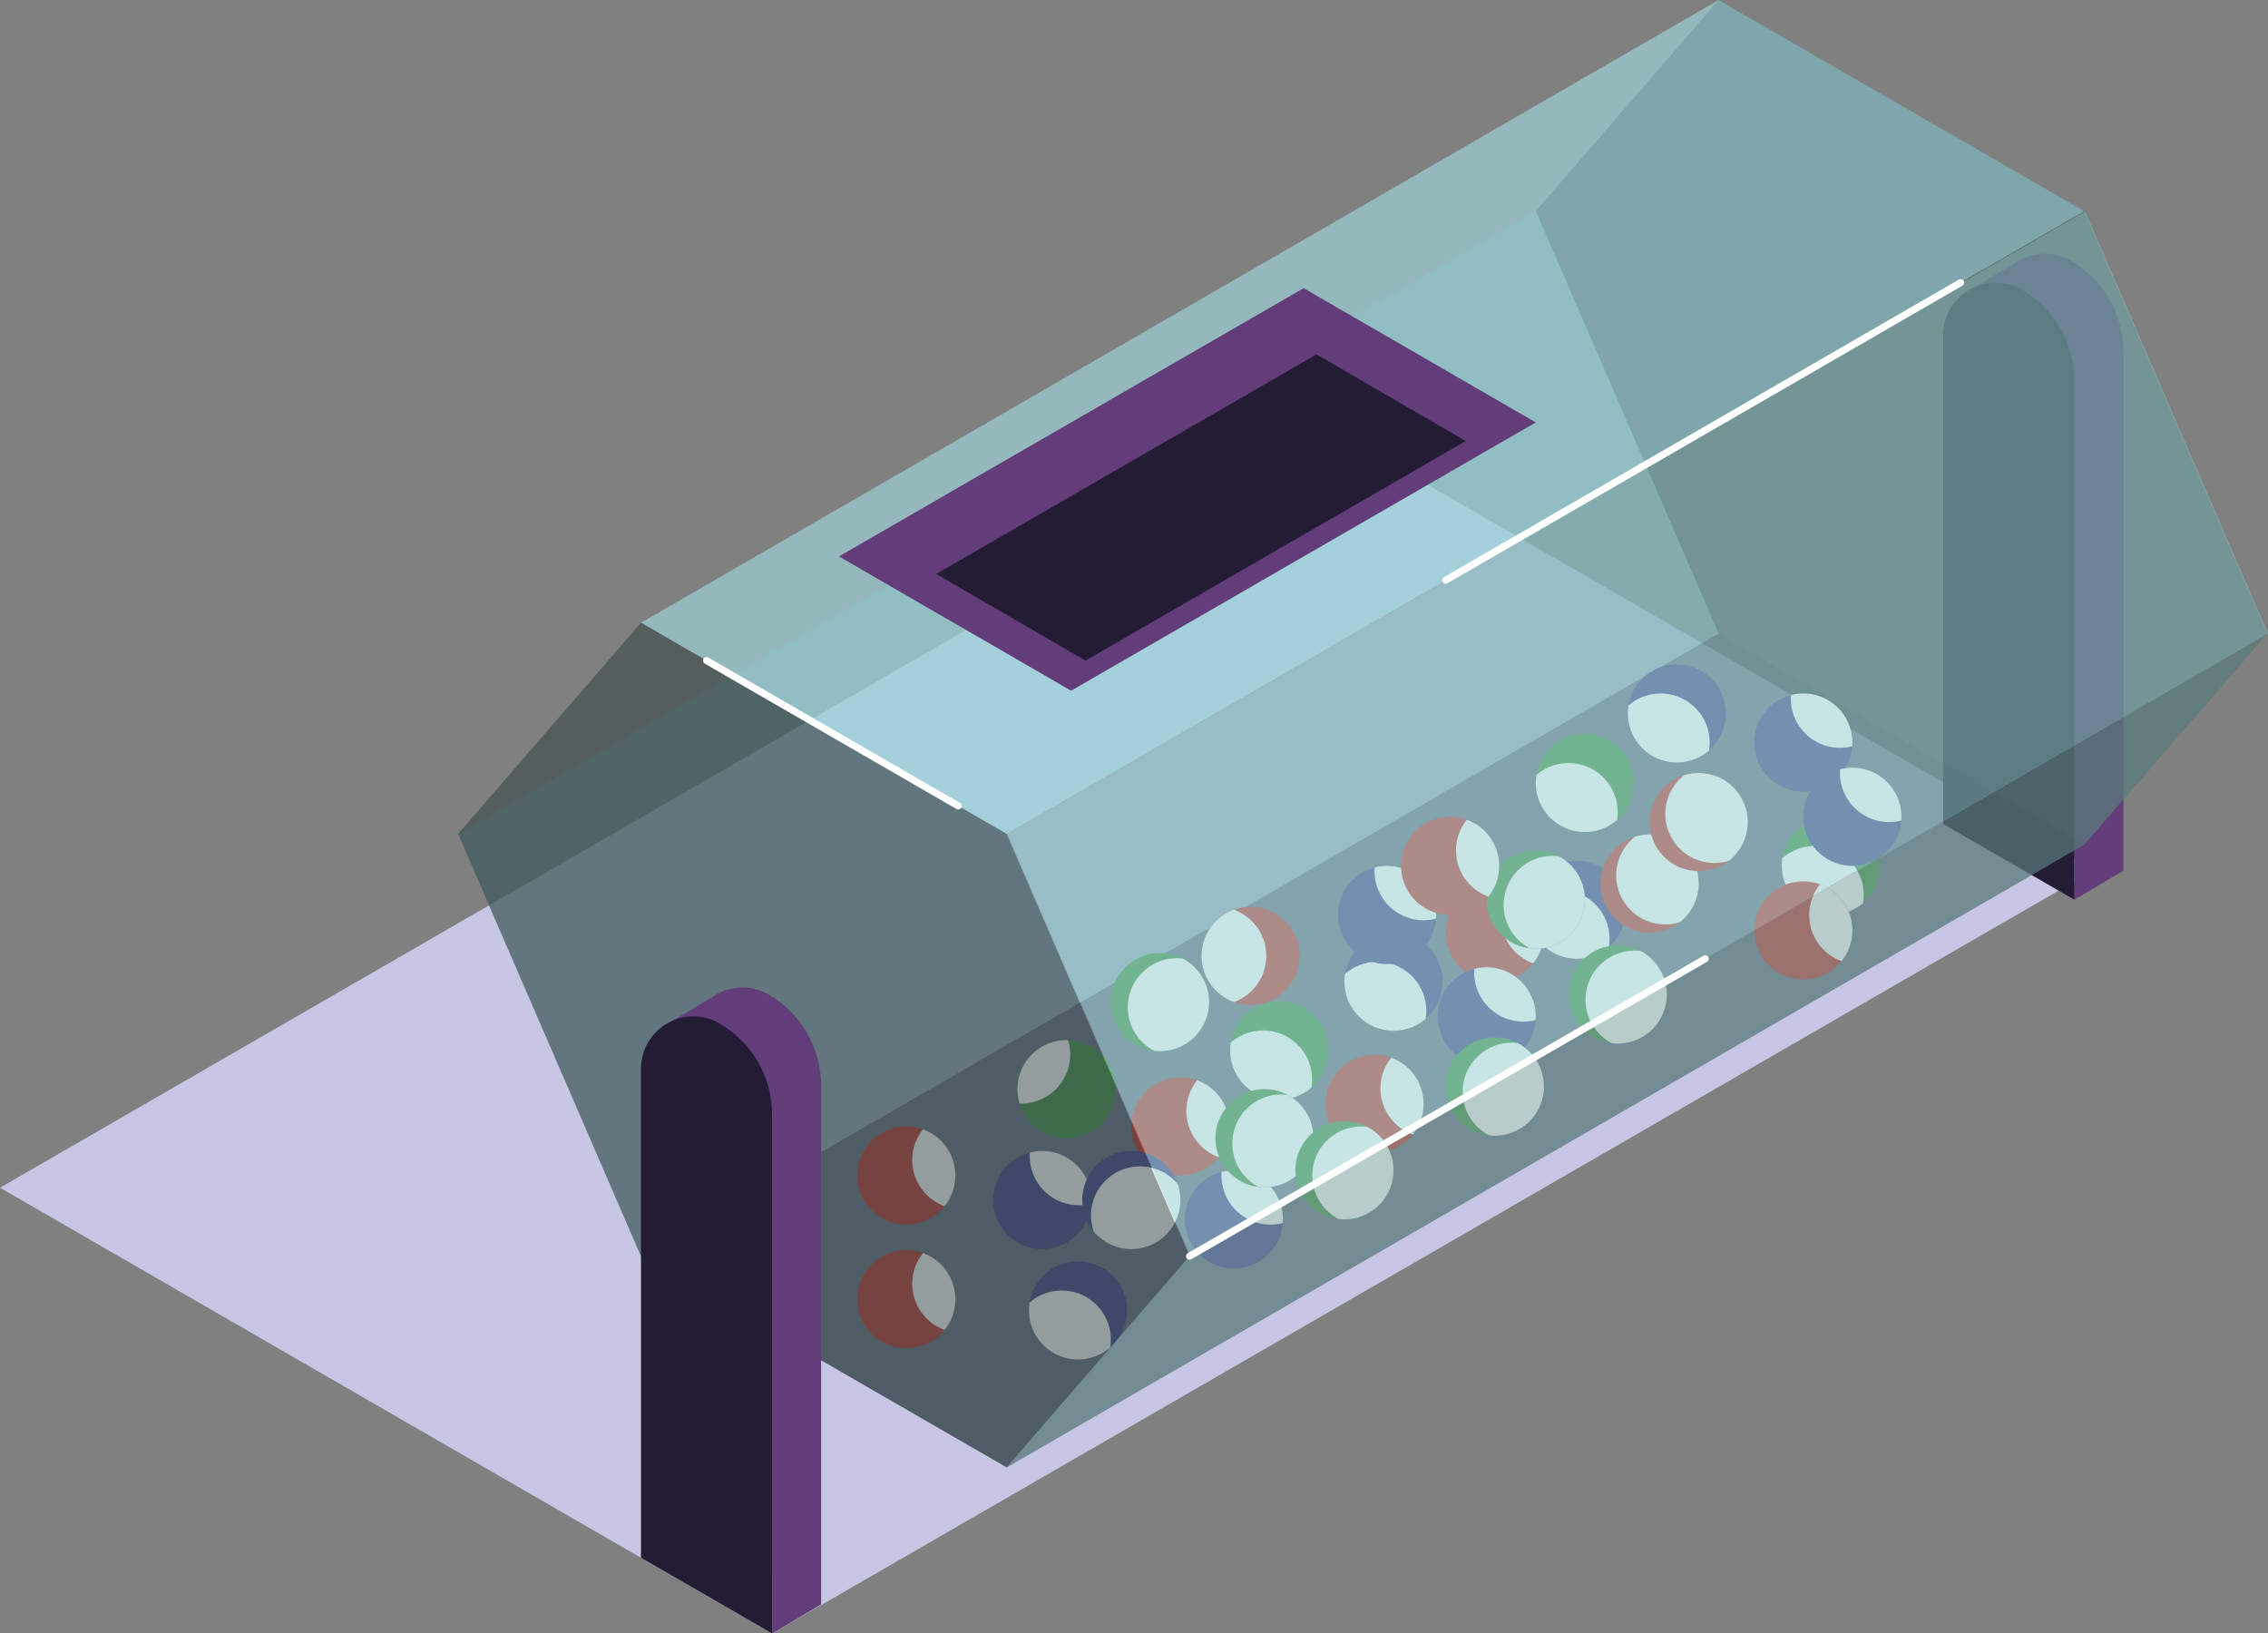 <?xml version="1.0" encoding="UTF-8"?><svg xmlns="http://www.w3.org/2000/svg" viewBox="0 0 1026.48 739.26"><rect x="0" y="0" width="1026.48" height="739.26" fill="#808080" stroke="none"/><defs><style>.e{fill:#223335;}.e,.f,.g,.h,.i{opacity:.5;}.j{fill:#fff;}.f{fill:#aaf1f9;}.g{fill:#293c3f;}.k{fill:#545493;}.l{fill:#c7c7e5;}.h{fill:#729b9b;}.m{fill:#539b54;}.n{fill:#623d7a;}.i{fill:#93ccce;}.o{fill:#241c35;}.p{fill:#c64b42;}</style></defs><g id="a"/><g id="b"><g id="c"><g id="d"><polygon class="l" points="948.04 393.66 349.43 739.26 0 537.54 598.61 191.93 948.04 393.66"/><g><g><g><path class="n" d="M937.25,118.01h0c-7.35-4.24-15.55-4.04-22.23-.78h-.02c-1.15,.57-2.25,1.23-3.3,1.98l-23,13.7,10.68,8.41,2.35-3.61c0,.28-.03,.55-.03,.83v221.27l37.13,21.44v25.93l22.2-13.12V159.2c0-16.99-9.06-32.69-23.78-41.18Z"/><path class="o" d="M938.83,407.18l-59.33-34.25V151.66c0-18.25,19.75-29.65,35.55-20.53h0c14.71,8.49,23.78,24.19,23.78,41.18v234.86Z"/></g><polygon class="g" points="943.36 95.56 777.84 0 695.08 95.56 777.84 286.69 943.36 382.25 1026.12 286.69 943.36 95.56"/><polygon class="e" points="777.84 286.69 943.36 382.25 455.62 664.1 290.1 568.53 777.84 286.69"/><polygon class="h" points="777.84 286.69 290.1 568.53 207.34 377.41 695.08 95.56 777.84 286.69"/><g><path class="p" d="M588.24,432.62c0,12.27-9.95,22.22-22.22,22.22-2.65,0-5.2-.46-7.56-1.32-8.55-3.09-14.66-11.28-14.66-20.9s6.11-17.81,14.66-20.9c2.36-.85,4.9-1.32,7.56-1.32,12.27,0,22.22,9.95,22.22,22.22Z"/><path class="j" d="M573.12,432.62c0,9.62-6.11,17.81-14.66,20.9-8.55-3.09-14.66-11.28-14.66-20.9s6.11-17.81,14.66-20.9c8.55,3.09,14.66,11.28,14.66,20.9Z"/></g><g><path class="m" d="M589.82,455.99c10.72,5.98,14.56,19.51,8.58,30.23-1.29,2.32-2.94,4.31-4.83,5.96-6.87,5.96-16.99,7.31-25.39,2.62-8.4-4.68-12.58-14.01-11.11-22.98,.4-2.48,1.24-4.93,2.53-7.24,5.98-10.72,19.51-14.56,30.23-8.58Z"/><path class="j" d="M582.46,469.19c8.4,4.69,12.58,14.01,11.11,22.98-6.87,5.96-16.99,7.31-25.39,2.62-8.4-4.68-12.58-14.01-11.11-22.98,6.87-5.96,17-7.31,25.39-2.62Z"/></g><g><path class="m" d="M728.12,334.94c10.72,5.98,14.56,19.51,8.58,30.23-1.29,2.32-2.94,4.31-4.83,5.96-6.87,5.96-16.99,7.31-25.39,2.62-8.4-4.68-12.58-14.01-11.11-22.98,.4-2.48,1.24-4.93,2.53-7.24,5.98-10.72,19.51-14.56,30.23-8.58Z"/><path class="j" d="M720.76,348.14c8.4,4.69,12.58,14.01,11.11,22.98-6.87,5.96-16.99,7.31-25.39,2.62-8.4-4.68-12.58-14.01-11.11-22.98,6.87-5.96,17-7.31,25.39-2.62Z"/></g><g><path class="m" d="M839.49,372.49c10.72,5.98,14.56,19.51,8.58,30.23-1.29,2.32-2.94,4.31-4.83,5.96-6.87,5.96-16.99,7.31-25.39,2.62-8.4-4.68-12.58-14.01-11.11-22.98,.4-2.48,1.24-4.93,2.53-7.24,5.98-10.72,19.51-14.56,30.23-8.58Z"/><path class="j" d="M832.13,385.69c8.4,4.69,12.58,14.01,11.11,22.98-6.87,5.96-16.99,7.31-25.39,2.62-8.4-4.68-12.58-14.01-11.11-22.98,6.87-5.96,17-7.31,25.39-2.62Z"/></g><g><path class="m" d="M589.82,455.99c10.72,5.98,14.56,19.51,8.58,30.23-1.29,2.32-2.94,4.31-4.83,5.96-6.87,5.96-16.99,7.31-25.39,2.62-8.4-4.68-12.58-14.01-11.11-22.98,.4-2.48,1.24-4.93,2.53-7.24,5.98-10.72,19.51-14.56,30.23-8.58Z"/><path class="j" d="M582.46,469.19c8.4,4.69,12.58,14.01,11.11,22.98-6.87,5.96-16.99,7.31-25.39,2.62-8.4-4.68-12.58-14.01-11.11-22.98,6.87-5.96,17-7.31,25.39-2.62Z"/></g><g><path class="k" d="M724.44,392.31c10.72,5.98,14.56,19.51,8.58,30.23-1.29,2.32-2.94,4.31-4.83,5.96-6.87,5.96-16.99,7.31-25.39,2.62-8.4-4.68-12.58-14.01-11.11-22.98,.4-2.48,1.24-4.93,2.53-7.24,5.98-10.72,19.51-14.56,30.23-8.58Z"/><path class="j" d="M717.08,405.51c8.4,4.69,12.58,14.01,11.11,22.98-6.87,5.96-16.99,7.31-25.39,2.62-8.4-4.68-12.58-14.01-11.11-22.98,6.87-5.96,17-7.31,25.39-2.62Z"/></g><g><path class="k" d="M641.53,424.9c10.72,5.98,14.56,19.51,8.58,30.23-1.29,2.32-2.94,4.31-4.83,5.96-6.87,5.96-16.99,7.31-25.39,2.62-8.4-4.68-12.58-14.01-11.11-22.98,.4-2.48,1.24-4.93,2.53-7.24,5.98-10.72,19.51-14.56,30.23-8.58Z"/><path class="j" d="M634.16,438.1c8.4,4.69,12.58,14.01,11.11,22.98-6.87,5.96-16.99,7.31-25.39,2.62-8.4-4.68-12.58-14.01-11.11-22.98,6.87-5.96,17-7.31,25.39-2.62Z"/></g><g><path class="k" d="M498.73,573.67c10.72,5.98,14.56,19.51,8.58,30.23-1.29,2.32-2.94,4.31-4.83,5.96-6.87,5.96-16.99,7.31-25.39,2.62-8.4-4.68-12.58-14.01-11.11-22.98,.4-2.48,1.24-4.93,2.53-7.24,5.98-10.72,19.51-14.56,30.23-8.58Z"/><path class="j" d="M491.37,586.88c8.4,4.69,12.58,14.01,11.11,22.98-6.87,5.96-16.99,7.31-25.39,2.62-8.4-4.68-12.58-14.01-11.11-22.98,6.87-5.96,17-7.31,25.39-2.62Z"/></g><g><path class="p" d="M768.82,399.87c0,7.12-3.35,13.46-8.56,17.53-3.77,2.94-8.51,4.69-13.66,4.69-2.65,0-5.2-.46-7.56-1.32-8.55-3.09-14.66-11.28-14.66-20.9s6.11-17.81,14.66-20.9c.33-.12,.66-.23,1-.33,2.07-.64,4.28-.99,6.56-.99,12.27,0,22.22,9.95,22.22,22.22Z"/><path class="j" d="M768.82,399.87c0,7.12-3.35,13.46-8.56,17.53-2.07,.64-4.28,.98-6.56,.98-2.65,0-5.2-.46-7.56-1.32-8.55-3.09-14.66-11.28-14.66-20.9,0-7.12,3.35-13.46,8.56-17.52,2.07-.64,4.28-.99,6.56-.99,12.27,0,22.22,9.95,22.22,22.22Z"/></g><g><path class="p" d="M432.41,532.02c0,5.27-1.83,10.11-4.9,13.91-1.08,1.34-2.31,2.55-3.66,3.61-3.77,2.94-8.51,4.69-13.66,4.69-2.65,0-5.2-.46-7.56-1.32-8.55-3.09-14.66-11.28-14.66-20.9s6.11-17.81,14.66-20.9c.33-.12,.66-.23,1-.33,2.07-.64,4.28-.99,6.56-.99,2.66,0,5.21,.46,7.56,1.32,8.55,3.09,14.65,11.28,14.65,20.9Z"/><path class="j" d="M432.41,532.02c0,5.27-1.83,10.11-4.9,13.91-8.54-3.1-14.65-11.28-14.65-20.9,0-5.27,1.83-10.1,4.9-13.91,8.55,3.09,14.65,11.28,14.65,20.9Z"/></g><g><path class="p" d="M432.41,588c0,5.27-1.83,10.11-4.9,13.91-1.08,1.34-2.31,2.55-3.66,3.61-3.77,2.94-8.51,4.69-13.66,4.69-2.65,0-5.2-.46-7.56-1.32-8.55-3.09-14.66-11.28-14.66-20.9s6.11-17.81,14.66-20.9c.33-.12,.66-.23,1-.33,2.07-.64,4.28-.99,6.56-.99,2.66,0,5.21,.46,7.56,1.32,8.55,3.09,14.65,11.28,14.65,20.9Z"/><path class="j" d="M432.41,588c0,5.27-1.83,10.11-4.9,13.91-8.54-3.1-14.65-11.28-14.65-20.9,0-5.27,1.83-10.1,4.9-13.91,8.55,3.09,14.65,11.28,14.65,20.9Z"/></g><g><path class="p" d="M698.78,422.08c0,5.27-1.83,10.11-4.9,13.91-1.08,1.34-2.31,2.55-3.66,3.61-3.77,2.94-8.51,4.69-13.66,4.69-2.65,0-5.2-.46-7.56-1.32-8.55-3.09-14.66-11.28-14.66-20.9s6.11-17.81,14.66-20.9c.33-.12,.66-.23,1-.33,2.07-.64,4.28-.99,6.56-.99,2.66,0,5.21,.46,7.56,1.32,8.55,3.09,14.65,11.28,14.65,20.9Z"/><path class="j" d="M698.78,422.08c0,5.27-1.83,10.11-4.9,13.91-8.54-3.1-14.65-11.28-14.65-20.9,0-5.27,1.83-10.1,4.9-13.91,8.55,3.09,14.65,11.28,14.65,20.9Z"/></g><g><path class="p" d="M644.32,499.59c0,5.27-1.83,10.11-4.9,13.91-1.08,1.34-2.31,2.55-3.66,3.61-3.77,2.94-8.51,4.69-13.66,4.69-2.65,0-5.2-.46-7.56-1.32-8.55-3.09-14.66-11.28-14.66-20.9s6.11-17.81,14.66-20.9c.33-.12,.66-.23,1-.33,2.07-.64,4.28-.99,6.56-.99,2.66,0,5.21,.46,7.56,1.32,8.55,3.09,14.65,11.28,14.65,20.9Z"/><path class="j" d="M644.32,499.59c0,5.27-1.83,10.11-4.9,13.91-8.54-3.1-14.65-11.28-14.65-20.9,0-5.27,1.83-10.1,4.9-13.91,8.55,3.09,14.65,11.28,14.65,20.9Z"/></g><g><path class="p" d="M556.48,509.8c0,5.27-1.83,10.11-4.9,13.91-1.08,1.34-2.31,2.55-3.66,3.61-3.77,2.94-8.51,4.69-13.66,4.69-2.65,0-5.2-.46-7.56-1.32-8.55-3.09-14.66-11.28-14.66-20.9s6.11-17.81,14.66-20.9c.33-.12,.66-.23,1-.33,2.07-.64,4.28-.99,6.56-.99,2.66,0,5.21,.46,7.56,1.32,8.55,3.09,14.65,11.28,14.65,20.9Z"/><path class="j" d="M556.48,509.8c0,5.27-1.83,10.11-4.9,13.91-8.54-3.1-14.65-11.28-14.65-20.9,0-5.27,1.83-10.1,4.9-13.91,8.55,3.09,14.65,11.28,14.65,20.9Z"/></g><g><path class="p" d="M838.38,421.1c0,5.27-1.83,10.11-4.9,13.91-1.08,1.34-2.31,2.55-3.66,3.61-3.77,2.94-8.51,4.69-13.66,4.69-2.65,0-5.2-.46-7.56-1.32-8.55-3.09-14.66-11.28-14.66-20.9s6.11-17.81,14.66-20.9c.33-.12,.66-.23,1-.33,2.07-.64,4.28-.99,6.56-.99,2.66,0,5.21,.46,7.56,1.32,8.55,3.09,14.65,11.28,14.65,20.9Z"/><path class="j" d="M838.38,421.1c0,5.27-1.83,10.11-4.9,13.91-8.54-3.1-14.65-11.28-14.65-20.9,0-5.27,1.83-10.1,4.9-13.91,8.55,3.09,14.65,11.28,14.65,20.9Z"/></g><g><path class="m" d="M469.35,475.18c4.21-3.17,9.18-4.61,14.06-4.45,1.72,.05,3.43,.31,5.09,.75,4.61,1.24,8.87,3.97,11.97,8.09,1.6,2.12,2.75,4.43,3.49,6.83,2.67,8.69-.2,18.5-7.88,24.28-7.68,5.78-17.9,5.83-25.52,.86-.3-.19-.58-.39-.87-.6-1.76-1.27-3.36-2.82-4.73-4.64-1.6-2.12-2.76-4.44-3.49-6.84-2.67-8.69,.2-18.49,7.88-24.28Z"/><path class="j" d="M469.35,475.18c4.21-3.17,9.18-4.61,14.06-4.45,2.66,8.69-.2,18.49-7.89,24.27-4.21,3.17-9.17,4.61-14.06,4.46-2.67-8.69,.2-18.49,7.88-24.28Z"/></g><g><path class="k" d="M691.18,447.43c2.98,4.34,4.21,9.37,3.84,14.24-.13,1.71-.46,3.41-.97,5.05-1.44,4.56-4.36,8.68-8.61,11.6-2.19,1.5-4.55,2.56-6.98,3.19-8.8,2.29-18.47-1-23.91-8.94-5.44-7.93-5.04-18.14,.26-25.53,.21-.29,.42-.57,.64-.84,1.34-1.7,2.97-3.23,4.85-4.52,2.19-1.5,4.55-2.56,6.98-3.19,8.8-2.29,18.47,1.01,23.91,8.94Z"/><path class="j" d="M691.18,447.43c2.98,4.34,4.21,9.37,3.84,14.24-8.8,2.28-18.46-1.01-23.91-8.94-2.98-4.34-4.21-9.37-3.84-14.24,8.8-2.29,18.47,1.01,23.91,8.94Z"/></g><g><path class="k" d="M646.07,401.54c2.98,4.34,4.21,9.37,3.84,14.24-.13,1.71-.46,3.41-.97,5.05-1.44,4.56-4.36,8.68-8.61,11.6-2.19,1.5-4.55,2.56-6.98,3.19-8.8,2.29-18.47-1-23.91-8.94-5.44-7.93-5.04-18.14,.26-25.53,.21-.29,.42-.57,.64-.84,1.34-1.7,2.97-3.23,4.85-4.52,2.19-1.5,4.55-2.56,6.98-3.19,8.8-2.29,18.47,1.01,23.91,8.94Z"/><path class="j" d="M646.07,401.54c2.98,4.34,4.21,9.37,3.84,14.24-8.8,2.28-18.46-1.01-23.91-8.94-2.98-4.34-4.21-9.37-3.84-14.24,8.8-2.29,18.47,1.01,23.91,8.94Z"/></g><g><path class="k" d="M834.48,323.5c2.98,4.34,4.21,9.37,3.84,14.24-.13,1.71-.46,3.41-.97,5.05-1.44,4.56-4.36,8.68-8.61,11.6-2.19,1.5-4.55,2.56-6.98,3.19-8.8,2.29-18.47-1-23.91-8.94-5.44-7.93-5.04-18.14,.26-25.53,.21-.29,.42-.57,.64-.84,1.34-1.7,2.97-3.23,4.85-4.52,2.19-1.5,4.55-2.56,6.98-3.19,8.8-2.29,18.47,1.01,23.91,8.94Z"/><path class="j" d="M834.48,323.5c2.98,4.34,4.21,9.37,3.84,14.24-8.8,2.28-18.46-1.01-23.91-8.94-2.98-4.34-4.21-9.37-3.84-14.24,8.8-2.29,18.47,1.01,23.91,8.94Z"/></g><g><path class="k" d="M856.7,357.1c2.98,4.34,4.21,9.37,3.84,14.24-.13,1.71-.46,3.41-.97,5.05-1.44,4.56-4.36,8.68-8.61,11.6-2.19,1.5-4.55,2.56-6.98,3.19-8.8,2.29-18.47-1-23.91-8.94-5.44-7.93-5.04-18.14,.26-25.53,.21-.29,.42-.57,.64-.84,1.34-1.7,2.97-3.23,4.85-4.52,2.19-1.5,4.55-2.56,6.98-3.19,8.8-2.29,18.47,1.01,23.91,8.94Z"/><path class="j" d="M856.7,357.1c2.98,4.34,4.21,9.37,3.84,14.24-8.8,2.28-18.46-1.01-23.9-8.94-2.98-4.34-4.21-9.37-3.84-14.24,8.8-2.29,18.47,1.01,23.91,8.94Z"/></g><g><path class="k" d="M576.78,539.29c2.98,4.34,4.21,9.37,3.84,14.24-.13,1.71-.46,3.41-.97,5.05-1.44,4.56-4.36,8.68-8.61,11.6-2.19,1.5-4.55,2.56-6.98,3.19-8.8,2.29-18.47-1-23.91-8.94-5.44-7.93-5.04-18.14,.26-25.53,.21-.29,.42-.57,.64-.84,1.34-1.7,2.97-3.23,4.85-4.52,2.19-1.5,4.55-2.56,6.98-3.19,8.8-2.29,18.47,1.01,23.91,8.94Z"/><path class="j" d="M576.78,539.29c2.98,4.34,4.21,9.37,3.84,14.24-8.8,2.28-18.46-1.01-23.9-8.94-2.98-4.34-4.21-9.37-3.84-14.24,8.8-2.29,18.47,1.01,23.91,8.94Z"/></g><g><path class="m" d="M710.85,422.84c-5.02,5.05-11.86,7.19-18.42,6.4-4.74-.57-9.34-2.67-13-6.3-1.88-1.87-3.36-3.99-4.43-6.26-3.89-8.22-2.45-18.33,4.33-25.16,6.78-6.82,16.88-8.33,25.13-4.5,.32,.15,.63,.3,.95,.47,1.92,1,3.73,2.31,5.35,3.92,8.71,8.65,8.75,22.72,.11,31.42Z"/><path class="j" d="M710.85,422.84c-5.02,5.05-11.86,7.19-18.42,6.4-1.92-1.01-3.73-2.32-5.35-3.92-1.88-1.87-3.36-3.99-4.43-6.26-3.89-8.22-2.45-18.33,4.33-25.16,5.02-5.05,11.86-7.19,18.42-6.4,1.92,1,3.73,2.31,5.35,3.92,8.71,8.65,8.75,22.72,.11,31.42Z"/></g><g><path class="k" d="M769.76,303.46c10.72,5.98,14.56,19.51,8.58,30.23-1.29,2.32-2.94,4.31-4.83,5.96-6.87,5.96-16.99,7.31-25.39,2.62-8.4-4.68-12.58-14.01-11.11-22.98,.4-2.48,1.24-4.93,2.53-7.24,5.98-10.72,19.51-14.56,30.23-8.58Z"/><path class="j" d="M762.4,316.67c8.4,4.69,12.58,14.01,11.11,22.98-6.87,5.96-16.99,7.31-25.39,2.62-8.4-4.68-12.58-14.01-11.11-22.98,6.87-5.96,17-7.31,25.39-2.62Z"/></g><g><path class="p" d="M678.53,391.89c0,5.27-1.83,10.11-4.9,13.91-1.08,1.34-2.31,2.55-3.66,3.61-3.77,2.94-8.51,4.69-13.66,4.69-2.65,0-5.2-.46-7.56-1.32-8.55-3.09-14.66-11.28-14.66-20.9s6.11-17.81,14.66-20.9c.33-.12,.66-.23,1-.33,2.07-.64,4.28-.99,6.56-.99,2.66,0,5.21,.46,7.56,1.32,8.55,3.09,14.65,11.28,14.65,20.9Z"/><path class="j" d="M678.53,391.89c0,5.27-1.83,10.11-4.9,13.91-8.54-3.1-14.65-11.28-14.65-20.9,0-5.27,1.83-10.1,4.9-13.91,8.55,3.09,14.65,11.28,14.65,20.9Z"/></g><g><path class="m" d="M588.06,530.81c-5.02,5.05-11.86,7.19-18.42,6.4-4.74-.57-9.34-2.67-13-6.3-1.88-1.87-3.36-3.99-4.43-6.26-3.89-8.22-2.45-18.33,4.33-25.16,6.78-6.82,16.88-8.33,25.13-4.5,.32,.15,.63,.3,.95,.47,1.92,1,3.73,2.31,5.35,3.92,8.71,8.65,8.75,22.72,.11,31.42Z"/><path class="j" d="M588.06,530.81c-5.02,5.05-11.86,7.19-18.42,6.4-1.92-1.01-3.73-2.32-5.35-3.92-1.88-1.87-3.36-3.99-4.43-6.26-3.89-8.22-2.45-18.33,4.33-25.16,5.02-5.05,11.86-7.19,18.42-6.4,1.92,1,3.73,2.31,5.35,3.92,8.71,8.65,8.75,22.72,.11,31.42Z"/></g><g><path class="p" d="M791.04,372.05c0,7.12-3.35,13.46-8.56,17.53-3.77,2.94-8.51,4.69-13.66,4.69-2.65,0-5.2-.46-7.56-1.32-8.55-3.09-14.66-11.28-14.66-20.9s6.11-17.81,14.66-20.9c.33-.12,.66-.23,1-.33,2.07-.64,4.28-.99,6.56-.99,12.27,0,22.22,9.95,22.22,22.22Z"/><path class="j" d="M791.04,372.05c0,7.12-3.35,13.46-8.56,17.53-2.07,.64-4.28,.98-6.56,.98-2.65,0-5.2-.46-7.56-1.32-8.55-3.09-14.66-11.28-14.66-20.9,0-7.12,3.35-13.46,8.56-17.52,2.07-.64,4.28-.99,6.56-.99,12.27,0,22.22,9.95,22.22,22.22Z"/></g><g><path class="k" d="M490.02,530.54c2.98,4.34,4.21,9.37,3.84,14.24-.13,1.71-.46,3.41-.97,5.05-1.44,4.56-4.36,8.68-8.61,11.6-2.19,1.5-4.55,2.56-6.98,3.19-8.8,2.29-18.47-1-23.91-8.94-5.44-7.93-5.04-18.14,.26-25.53,.21-.29,.42-.57,.64-.84,1.34-1.7,2.97-3.23,4.85-4.52,2.19-1.5,4.55-2.56,6.98-3.19,8.8-2.29,18.47,1.01,23.91,8.94Z"/><path class="j" d="M490.02,530.54c2.98,4.34,4.21,9.37,3.84,14.24-8.8,2.28-18.46-1.01-23.9-8.94-2.98-4.34-4.21-9.37-3.84-14.24,8.8-2.29,18.47,1.01,23.91,8.94Z"/></g><g><path class="m" d="M540.76,469.17c-5.02,5.05-11.86,7.19-18.42,6.4-4.74-.57-9.34-2.67-13-6.3-1.88-1.87-3.36-3.99-4.43-6.26-3.89-8.22-2.45-18.33,4.33-25.16,6.78-6.82,16.88-8.33,25.13-4.5,.32,.15,.63,.3,.95,.47,1.92,1,3.73,2.31,5.35,3.92,8.71,8.65,8.75,22.72,.11,31.42Z"/><path class="j" d="M540.76,469.17c-5.02,5.05-11.86,7.19-18.42,6.4-1.92-1.01-3.73-2.32-5.35-3.92-1.88-1.87-3.36-3.99-4.43-6.26-3.89-8.22-2.45-18.33,4.33-25.16,5.02-5.05,11.86-7.19,18.42-6.4,1.92,1,3.73,2.31,5.35,3.92,8.71,8.65,8.75,22.72,.11,31.42Z"/></g><g><path class="m" d="M624.25,545.3c-5.02,5.05-11.86,7.19-18.42,6.4-4.74-.57-9.34-2.67-13-6.3-1.88-1.87-3.36-3.99-4.43-6.26-3.89-8.22-2.45-18.33,4.33-25.16,6.78-6.82,16.88-8.33,25.13-4.5,.32,.15,.63,.3,.95,.47,1.92,1,3.73,2.31,5.35,3.92,8.71,8.65,8.75,22.72,.11,31.42Z"/><path class="j" d="M624.25,545.3c-5.02,5.05-11.86,7.19-18.42,6.4-1.92-1.01-3.73-2.32-5.35-3.92-1.88-1.87-3.36-3.99-4.43-6.26-3.89-8.22-2.45-18.33,4.33-25.16,5.02-5.05,11.86-7.19,18.42-6.4,1.92,1,3.73,2.31,5.35,3.92,8.71,8.65,8.75,22.72,.11,31.42Z"/></g><g><path class="m" d="M747.92,465.74c-5.02,5.05-11.86,7.19-18.42,6.4-4.74-.57-9.34-2.67-13-6.3-1.88-1.87-3.36-3.99-4.43-6.26-3.89-8.22-2.45-18.33,4.33-25.16,6.78-6.82,16.88-8.33,25.13-4.5,.32,.15,.63,.3,.95,.47,1.92,1,3.73,2.31,5.35,3.92,8.71,8.65,8.75,22.72,.11,31.42Z"/><path class="j" d="M747.92,465.74c-5.02,5.05-11.86,7.19-18.42,6.4-1.92-1.01-3.73-2.32-5.35-3.92-1.88-1.87-3.36-3.99-4.43-6.26-3.89-8.22-2.45-18.33,4.33-25.16,5.02-5.05,11.86-7.19,18.42-6.4,1.92,1,3.73,2.31,5.35,3.92,8.71,8.65,8.75,22.72,.11,31.42Z"/></g><g><path class="m" d="M692.32,507.41c-5.02,5.05-11.86,7.19-18.42,6.4-4.74-.57-9.34-2.67-13-6.3-1.88-1.87-3.36-3.99-4.43-6.26-3.89-8.22-2.45-18.33,4.33-25.16,6.78-6.82,16.88-8.33,25.13-4.5,.32,.15,.63,.3,.95,.47,1.92,1,3.73,2.31,5.35,3.92,8.71,8.65,8.75,22.72,.11,31.42Z"/><path class="j" d="M692.32,507.41c-5.02,5.05-11.86,7.19-18.42,6.4-1.92-1.01-3.73-2.32-5.35-3.92-1.88-1.87-3.36-3.99-4.43-6.26-3.89-8.22-2.45-18.33,4.33-25.16,5.02-5.05,11.86-7.19,18.42-6.4,1.92,1,3.73,2.31,5.35,3.92,8.71,8.65,8.75,22.72,.11,31.42Z"/></g><g><path class="k" d="M512.77,565.32c-7.12,.23-13.56-2.91-17.8-7.98-3.06-3.67-4.97-8.35-5.14-13.5-.09-2.65,.3-5.21,1.07-7.6,2.81-8.65,10.8-15.02,20.41-15.33,9.61-.31,18,5.53,21.37,13.97,.13,.33,.25,.66,.36,.99,.71,2.05,1.13,4.24,1.2,6.52,.4,12.27-9.22,22.53-21.48,22.93Z"/><path class="j" d="M512.77,565.32c-7.12,.23-13.56-2.91-17.8-7.98-.71-2.05-1.12-4.24-1.2-6.52-.09-2.65,.3-5.21,1.07-7.6,2.81-8.65,10.8-15.02,20.41-15.33,7.12-.23,13.56,2.91,17.79,7.98,.71,2.05,1.13,4.24,1.2,6.52,.4,12.27-9.22,22.53-21.48,22.93Z"/></g><polygon class="f" points="290.1 281.84 777.84 0 943.36 95.56 455.62 377.41 290.1 281.84"/><polygon class="i" points="455.98 377.48 943.72 95.64 1026.48 286.76 538.74 568.61 455.98 377.48"/><polygon class="g" points="455.62 377.41 290.1 281.84 207.34 377.41 290.1 568.53 455.62 664.1 538.38 568.53 455.62 377.41"/><g><path class="n" d="M347.85,450.1h0c-7.35-4.24-15.56-4.04-22.23-.78h-.02c-1.15,.57-2.25,1.24-3.3,1.98l-23,13.7,10.68,8.41,2.35-3.61c0,.28-.03,.55-.03,.83v221.27l37.13,21.44v25.93l22.2-13.12v-234.86c0-16.99-9.06-32.69-23.78-41.18Z"/><path class="o" d="M349.43,739.26l-59.33-34.25v-221.27c0-18.25,19.75-29.65,35.55-20.53h0c14.71,8.49,23.78,24.19,23.78,41.18v234.86Z"/></g><polygon class="h" points="1026.12 286.69 943.36 382.25 455.62 664.1 538.38 568.53 1026.12 286.69"/></g><polygon class="n" points="695.08 191.18 484.78 312.6 379.71 251.83 590.01 130.42 695.08 191.18"/><polygon class="o" points="663.4 199.6 491.29 298.97 423.73 259.76 595.85 160.38 663.4 199.6"/><path class="j" d="M654.34,264.17c-.55,0-1.09-.29-1.38-.8-.44-.76-.18-1.74,.58-2.18l233.03-134.66c.76-.44,1.74-.18,2.18,.58,.44,.76,.18,1.74-.58,2.18l-233.03,134.66c-.25,.15-.53,.21-.8,.21Z"/><path class="j" d="M433.67,366.33c-.27,0-.54-.07-.79-.21l-113.91-65.77c-.76-.44-1.02-1.42-.58-2.18,.44-.76,1.41-1.02,2.18-.58l113.91,65.77c.76,.44,1.02,1.41,.58,2.18-.29,.51-.83,.8-1.38,.8Z"/><path class="j" d="M538.38,570.13c-.55,0-1.09-.29-1.38-.8-.44-.76-.18-1.74,.58-2.18l233.4-134.59c.77-.44,1.74-.18,2.18,.58,.44,.76,.18,1.74-.58,2.18l-233.4,134.59c-.25,.14-.52,.21-.79,.21Z"/></g></g></g></g></svg>